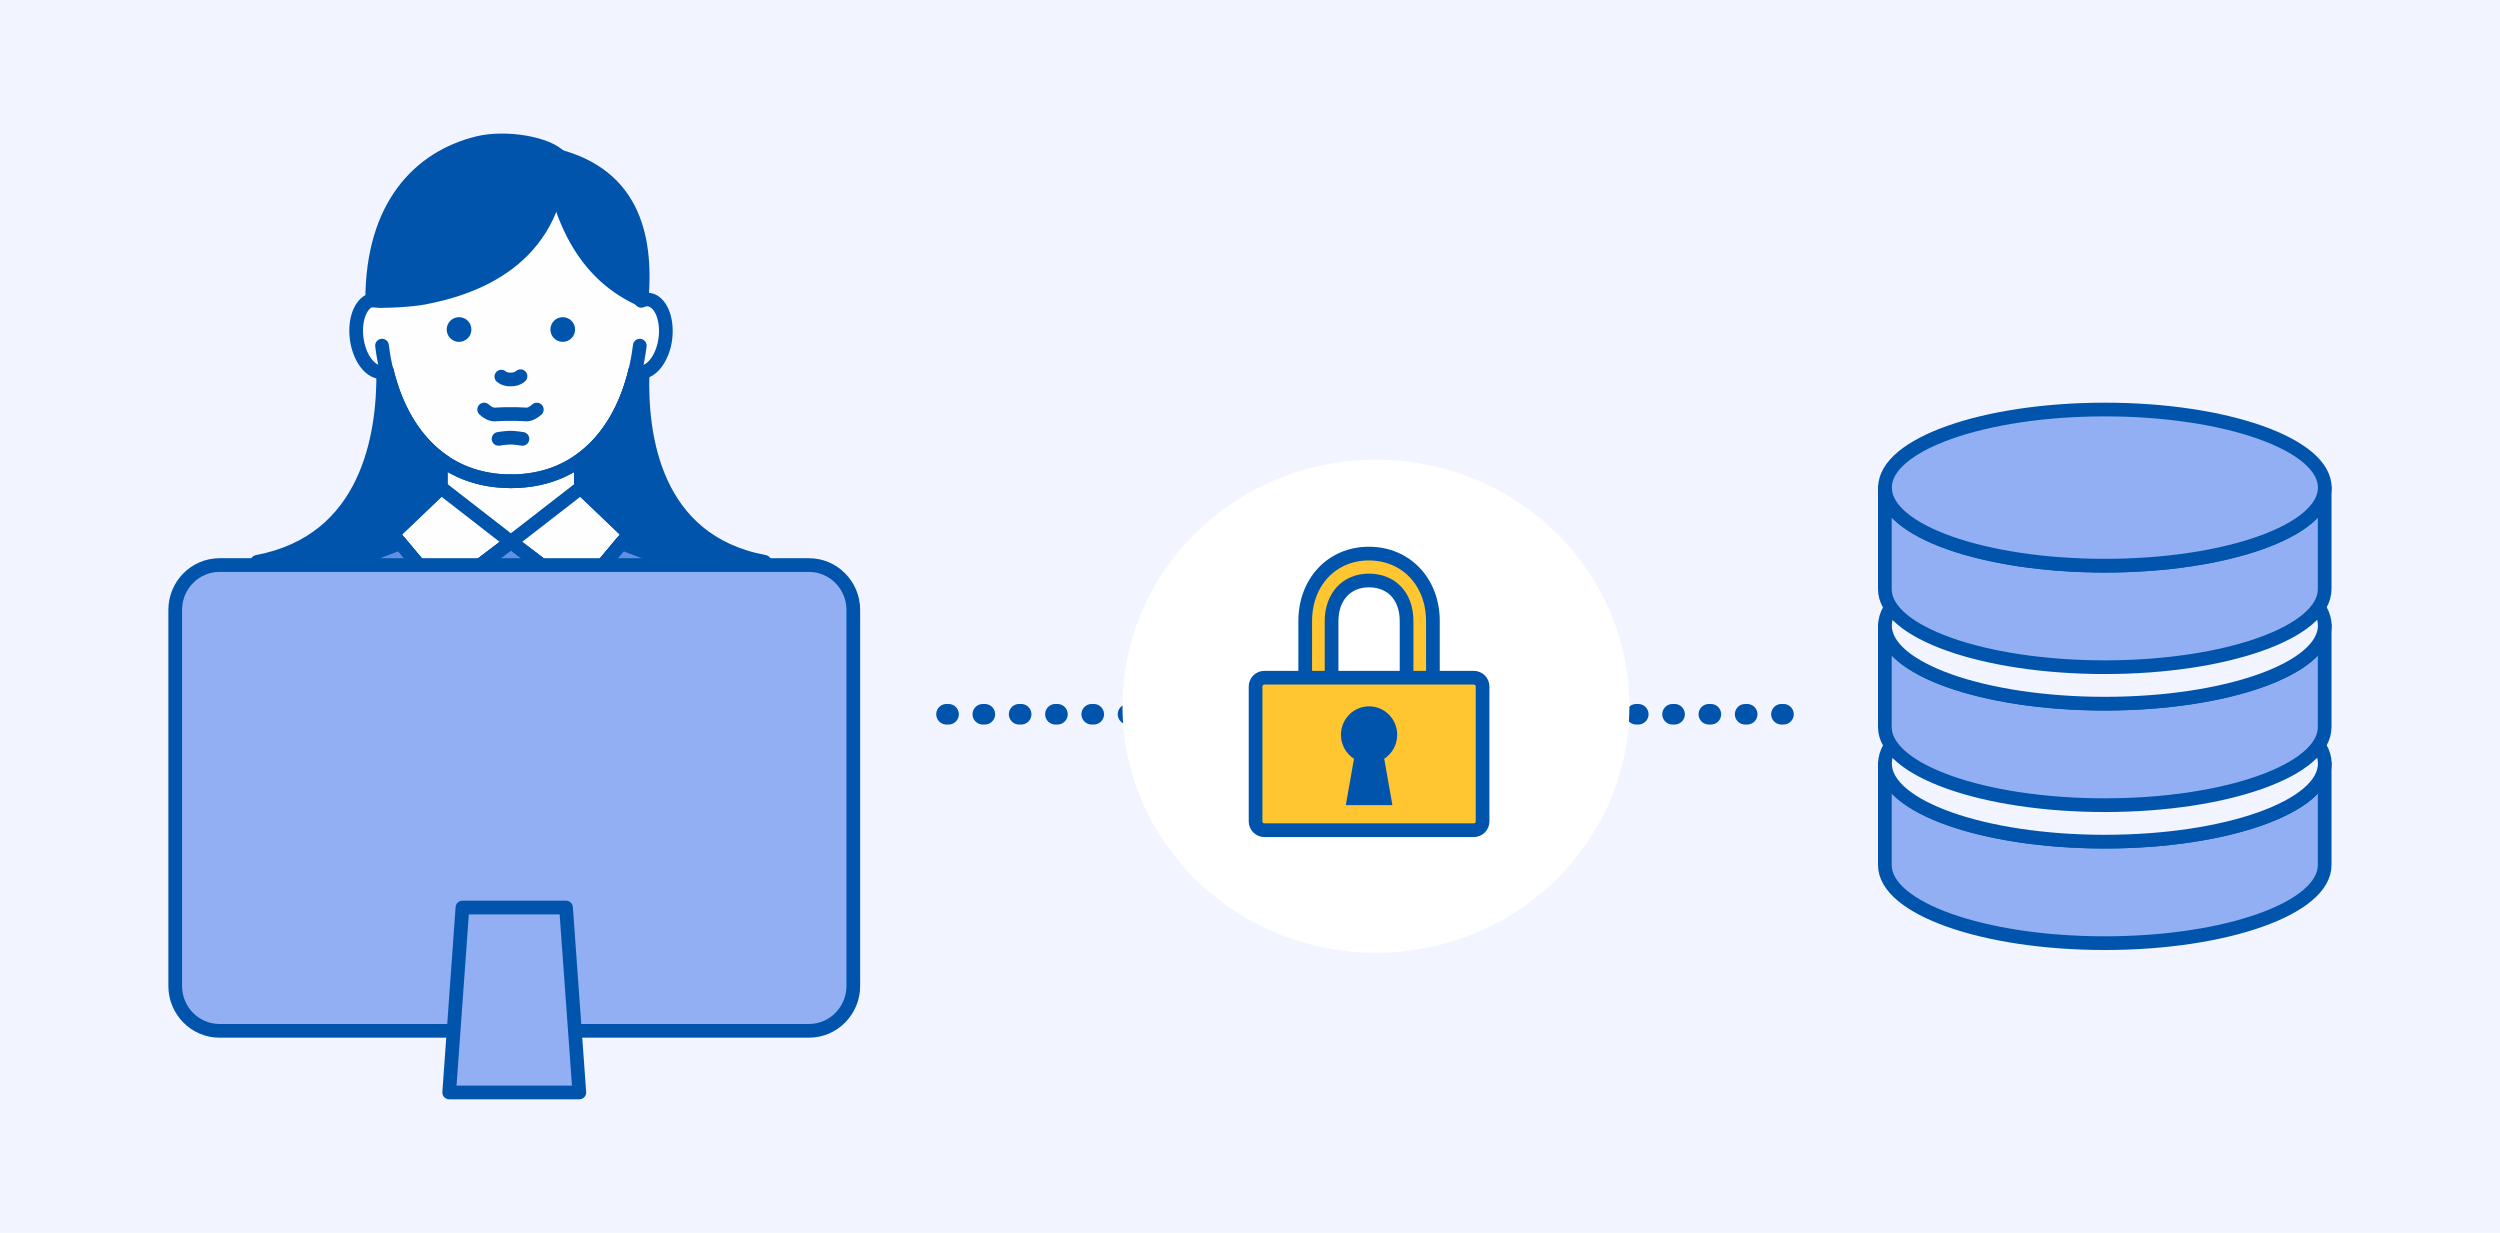 <svg width="365" height="180" viewBox="0 0 365 180" fill="none" xmlns="http://www.w3.org/2000/svg">
<rect width="365" height="180" fill="#F2F5FF"/>
<path d="M275.189 126.301C275.189 132.596 289.567 137.701 307.296 137.701C325.025 137.701 339.402 132.596 339.402 126.301V111.481C339.402 117.777 325.025 122.881 307.296 122.881C289.567 122.881 275.189 117.777 275.189 111.481V126.301Z" fill="#91AFF2" stroke="#0054AC" stroke-width="2" stroke-miterlimit="10" stroke-linecap="round" stroke-linejoin="round"/>
<path d="M307.313 122.88C325.045 122.88 339.42 117.777 339.42 111.481C339.42 105.185 325.045 100.081 307.313 100.081C289.582 100.081 275.207 105.185 275.207 111.481C275.207 117.777 289.582 122.88 307.313 122.88Z" fill="#F2F5FF" stroke="#0054AC" stroke-width="2" stroke-miterlimit="10" stroke-linecap="round" stroke-linejoin="round"/>
<path d="M275.189 106.155C275.189 112.45 289.567 117.555 307.296 117.555C325.025 117.555 339.402 112.45 339.402 106.155V91.335C339.402 97.631 325.025 102.735 307.296 102.735C289.567 102.735 275.189 97.631 275.189 91.335V106.155Z" fill="#91AFF2" stroke="#0054AC" stroke-width="2" stroke-miterlimit="10" stroke-linecap="round" stroke-linejoin="round"/>
<path d="M307.313 102.735C325.045 102.735 339.42 97.632 339.42 91.336C339.42 85.04 325.045 79.936 307.313 79.936C289.582 79.936 275.207 85.04 275.207 91.336C275.207 97.632 289.582 102.735 307.313 102.735Z" fill="#F2F5FF" stroke="#0054AC" stroke-width="2" stroke-miterlimit="10" stroke-linecap="round" stroke-linejoin="round"/>
<path d="M275.189 86.01C275.189 92.306 289.567 97.41 307.296 97.41C325.025 97.41 339.402 92.306 339.402 86.01V71.191C339.402 77.486 325.025 82.591 307.296 82.591C289.567 82.591 275.189 77.486 275.189 71.191V86.01Z" fill="#91AFF2" stroke="#0054AC" stroke-width="2" stroke-miterlimit="10" stroke-linecap="round" stroke-linejoin="round"/>
<path d="M307.313 82.59C325.045 82.59 339.42 77.486 339.42 71.19C339.42 64.894 325.045 59.791 307.313 59.791C289.582 59.791 275.207 64.894 275.207 71.19C275.207 77.486 289.582 82.59 307.313 82.59Z" fill="#91AFF2" stroke="#0054AC" stroke-width="2" stroke-miterlimit="10" stroke-linecap="round" stroke-linejoin="round"/>
<path d="M93.618 43.924C93.956 43.775 94.305 43.695 94.664 43.735C96.397 43.924 97.493 46.456 97.154 49.386C96.785 52.306 95.082 54.529 93.349 54.329C93.13 54.299 92.93 54.239 92.741 54.15C91.445 59.557 88.812 64.207 84.822 67.104V71.25L91.855 77.969L84.553 86.69L74.592 79.126L64.631 86.69L57.33 77.969L64.352 71.26V67.064C60.391 64.165 57.773 59.533 56.483 54.15C56.293 54.249 56.084 54.309 55.875 54.329C54.142 54.529 52.438 52.316 52.07 49.386C51.701 46.456 52.807 43.934 54.54 43.735C54.889 43.695 55.248 43.775 55.586 43.924C56.333 32.144 63.854 24.19 74.602 24.19C85.35 24.19 92.871 32.134 93.618 43.924Z" fill="white" fill-opacity="0.9"/>
<path d="M55.952 54.32C56.135 54.294 56.317 54.237 56.483 54.149C57.835 59.788 60.643 64.603 64.925 67.465H64.352V71.26L57.33 77.969L64.631 86.69L74.395 79.275L74.587 79.424L74.784 79.271L84.554 86.69L91.855 77.969L84.822 71.25V67.465H84.304C88.585 64.603 91.389 59.788 92.741 54.149C92.931 54.239 93.13 54.299 93.349 54.329C93.506 54.347 93.662 54.345 93.818 54.325C93.496 63.518 95.448 78.99 111.618 82.025C100.282 96.925 86.088 100.772 74.582 100.772C63.077 100.772 48.883 96.925 37.547 82.025C53.727 78.99 56.047 63.512 55.952 54.32Z" fill="#0054AC" stroke="#0054AC" stroke-width="2" stroke-miterlimit="10" stroke-linecap="round" stroke-linejoin="round"/>
<path d="M84.553 86.69L74.592 79.126L64.631 86.69L58.445 79.302L42.049 85.594C36.531 88.195 34.618 95.53 33.582 101.5H115.582C114.556 95.53 112.653 88.195 107.125 85.594L90.738 79.303L84.553 86.69Z" fill="#6190E1" stroke="#0054AC" stroke-width="2" stroke-miterlimit="10" stroke-linecap="round" stroke-linejoin="round"/>
<path d="M64.352 67.465V71.451M84.822 67.465V71.451" stroke="#0054AC" stroke-width="2" stroke-miterlimit="10" stroke-linecap="round" stroke-linejoin="round"/>
<path d="M94.664 43.735C94.305 43.695 93.956 43.775 93.618 43.924C92.871 32.134 85.35 24.19 74.602 24.19C63.854 24.19 56.333 32.144 55.586 43.924C55.248 43.775 54.889 43.695 54.54 43.735C52.807 43.934 51.701 46.456 52.07 49.386C52.438 52.316 54.142 54.529 55.875 54.329C56.084 54.309 56.293 54.249 56.483 54.15C58.674 63.289 64.691 70.266 74.612 70.266C84.543 70.266 90.55 63.289 92.741 54.15C92.93 54.239 93.13 54.299 93.349 54.329C95.082 54.529 96.785 52.306 97.154 49.386C97.493 46.456 96.397 43.924 94.664 43.735Z" stroke="#0054AC" stroke-width="2" stroke-miterlimit="10" stroke-linecap="round" stroke-linejoin="round"/>
<path d="M93.408 50.462C92.064 61.355 85.818 70.265 74.592 70.265" stroke="#0054AC" stroke-width="2" stroke-miterlimit="10" stroke-linecap="round" stroke-linejoin="round"/>
<path d="M55.775 50.462C57.12 61.355 63.366 70.265 74.592 70.265" stroke="#0054AC" stroke-width="2" stroke-miterlimit="10" stroke-linecap="round" stroke-linejoin="round"/>
<path d="M64.401 71.212L74.592 79.125L64.631 86.69L57.329 77.969L64.401 71.212Z" stroke="#0054AC" stroke-width="2" stroke-miterlimit="10" stroke-linejoin="round"/>
<path d="M84.782 71.212L74.592 79.125L84.553 86.69L91.854 77.969L84.782 71.212Z" stroke="#0054AC" stroke-width="2" stroke-miterlimit="10" stroke-linejoin="round"/>
<path d="M93.678 43.784C94.534 33.947 92.094 24.918 80.101 22.466C81.834 32.871 85.699 40.226 93.678 43.784Z" fill="#0054AC" stroke="#0054AC" stroke-width="2" stroke-miterlimit="10" stroke-linecap="round" stroke-linejoin="round"/>
<path d="M81.863 23.004C80.1 20.931 73.815 19.875 69.731 20.891C61.264 22.994 54.341 29.991 54.341 43.874C56.194 44.073 60.208 43.784 61.802 43.485C68.804 42.17 81.156 38.213 81.863 23.004Z" fill="#0054AC" stroke="#0054AC" stroke-width="2" stroke-miterlimit="10" stroke-linecap="round" stroke-linejoin="round"/>
<path d="M75.996 54.927C75.618 55.276 75.12 55.405 74.562 55.405C74.044 55.405 73.566 55.306 73.197 54.987" fill="#0054AC"/>
<path d="M75.996 54.927C75.618 55.276 75.12 55.405 74.562 55.405C74.044 55.405 73.566 55.306 73.197 54.987" stroke="#0054AC" stroke-width="2" stroke-miterlimit="10" stroke-linecap="round" stroke-linejoin="round"/>
<path d="M67.022 47.306C67.465 47.306 67.824 47.665 67.824 48.109C67.824 48.554 67.465 48.913 67.022 48.913C66.578 48.913 66.219 48.554 66.219 48.109C66.219 47.665 66.578 47.306 67.022 47.306Z" fill="#0054AC" stroke="#0054AC" stroke-width="2"/>
<path d="M82.162 47.306C82.605 47.306 82.965 47.665 82.965 48.109C82.965 48.554 82.605 48.913 82.162 48.913C81.719 48.913 81.359 48.554 81.359 48.109C81.359 47.665 81.719 47.306 82.162 47.306Z" fill="#0054AC" stroke="#0054AC" stroke-width="2"/>
<path d="M78.377 59.791C77.67 60.408 77.142 60.578 76.575 60.498C76.405 60.478 75.369 60.448 75.369 60.448H73.755C73.755 60.448 72.66 60.478 72.49 60.498C71.923 60.578 71.395 60.418 70.688 59.791" fill="#0054AC"/>
<path d="M78.377 59.791C77.67 60.408 77.142 60.578 76.575 60.498C76.405 60.478 75.369 60.448 75.369 60.448H73.755C73.755 60.448 72.66 60.478 72.49 60.498C71.923 60.578 71.395 60.418 70.688 59.791" stroke="#0054AC" stroke-width="2" stroke-miterlimit="10" stroke-linecap="round" stroke-linejoin="round"/>
<path d="M76.275 64.076C76.275 64.076 75.22 63.897 74.532 63.897C73.845 63.897 72.789 64.076 72.789 64.076" fill="#0054AC"/>
<path d="M76.275 64.076C76.275 64.076 75.22 63.897 74.532 63.897C73.845 63.897 72.789 64.076 72.789 64.076" stroke="#0054AC" stroke-width="2" stroke-miterlimit="10" stroke-linecap="round" stroke-linejoin="round"/>
<path d="M118.132 150.5H32.032C28.477 150.5 25.582 147.557 25.582 143.966V89.034C25.582 85.433 28.487 82.5 32.032 82.5H118.132C121.677 82.5 124.582 85.443 124.582 89.034V143.966C124.582 147.557 121.677 150.5 118.132 150.5Z" fill="#91AFF2" stroke="#0054AC" stroke-width="2" stroke-miterlimit="10"/>
<path d="M84.582 159.5H65.582L67.517 132.5H82.638L84.582 159.5Z" fill="#91AFF2" stroke="#0054AC" stroke-width="2" stroke-miterlimit="10" stroke-linejoin="round"/>
<line x1="138.189" y1="104.281" x2="261.581" y2="104.281" stroke="#0054AC" stroke-width="3" stroke-linecap="round" stroke-dasharray="0.3 5"/>
<path d="M200.886 139.109C221.32 139.109 237.886 122.992 237.886 103.109C237.886 83.227 221.32 67.109 200.886 67.109C180.451 67.109 163.886 83.227 163.886 103.109C163.886 122.992 180.451 139.109 200.886 139.109Z" fill="white"/>
<path d="M207.282 102.571C206.221 102.571 205.359 101.691 205.359 100.607V90.683C205.359 87.078 203.2 84.75 199.852 84.75C196.595 84.75 194.409 87.137 194.409 90.683V100.607C194.409 101.691 193.547 102.571 192.486 102.571C191.424 102.571 190.562 101.691 190.562 100.607V90.683C190.562 84.97 194.472 80.823 199.852 80.823C205.275 80.823 209.205 84.97 209.205 90.683V100.607C209.205 101.691 208.344 102.571 207.282 102.571Z" fill="#FFC631" stroke="#0054AC" stroke-width="2" stroke-miterlimit="10"/>
<path d="M215.172 98.945H184.6C183.89 98.945 183.314 99.52 183.314 100.23V119.925C183.314 120.635 183.89 121.21 184.6 121.21H215.172C215.882 121.21 216.457 120.635 216.457 119.925V100.23C216.457 99.52 215.882 98.945 215.172 98.945Z" fill="#FFC631" stroke="#0054AC" stroke-width="2" stroke-miterlimit="10" stroke-linejoin="round"/>
<path d="M202.992 107.282C202.992 105.535 201.599 104.125 199.884 104.125C198.165 104.125 196.777 105.54 196.777 107.282C196.777 108.632 197.616 109.779 198.793 110.229L197.679 116.553H202.1L200.987 110.229C202.153 109.779 202.992 108.632 202.992 107.282Z" fill="#0054AC" stroke="#0054AC" stroke-width="2" stroke-miterlimit="10"/>
</svg>
